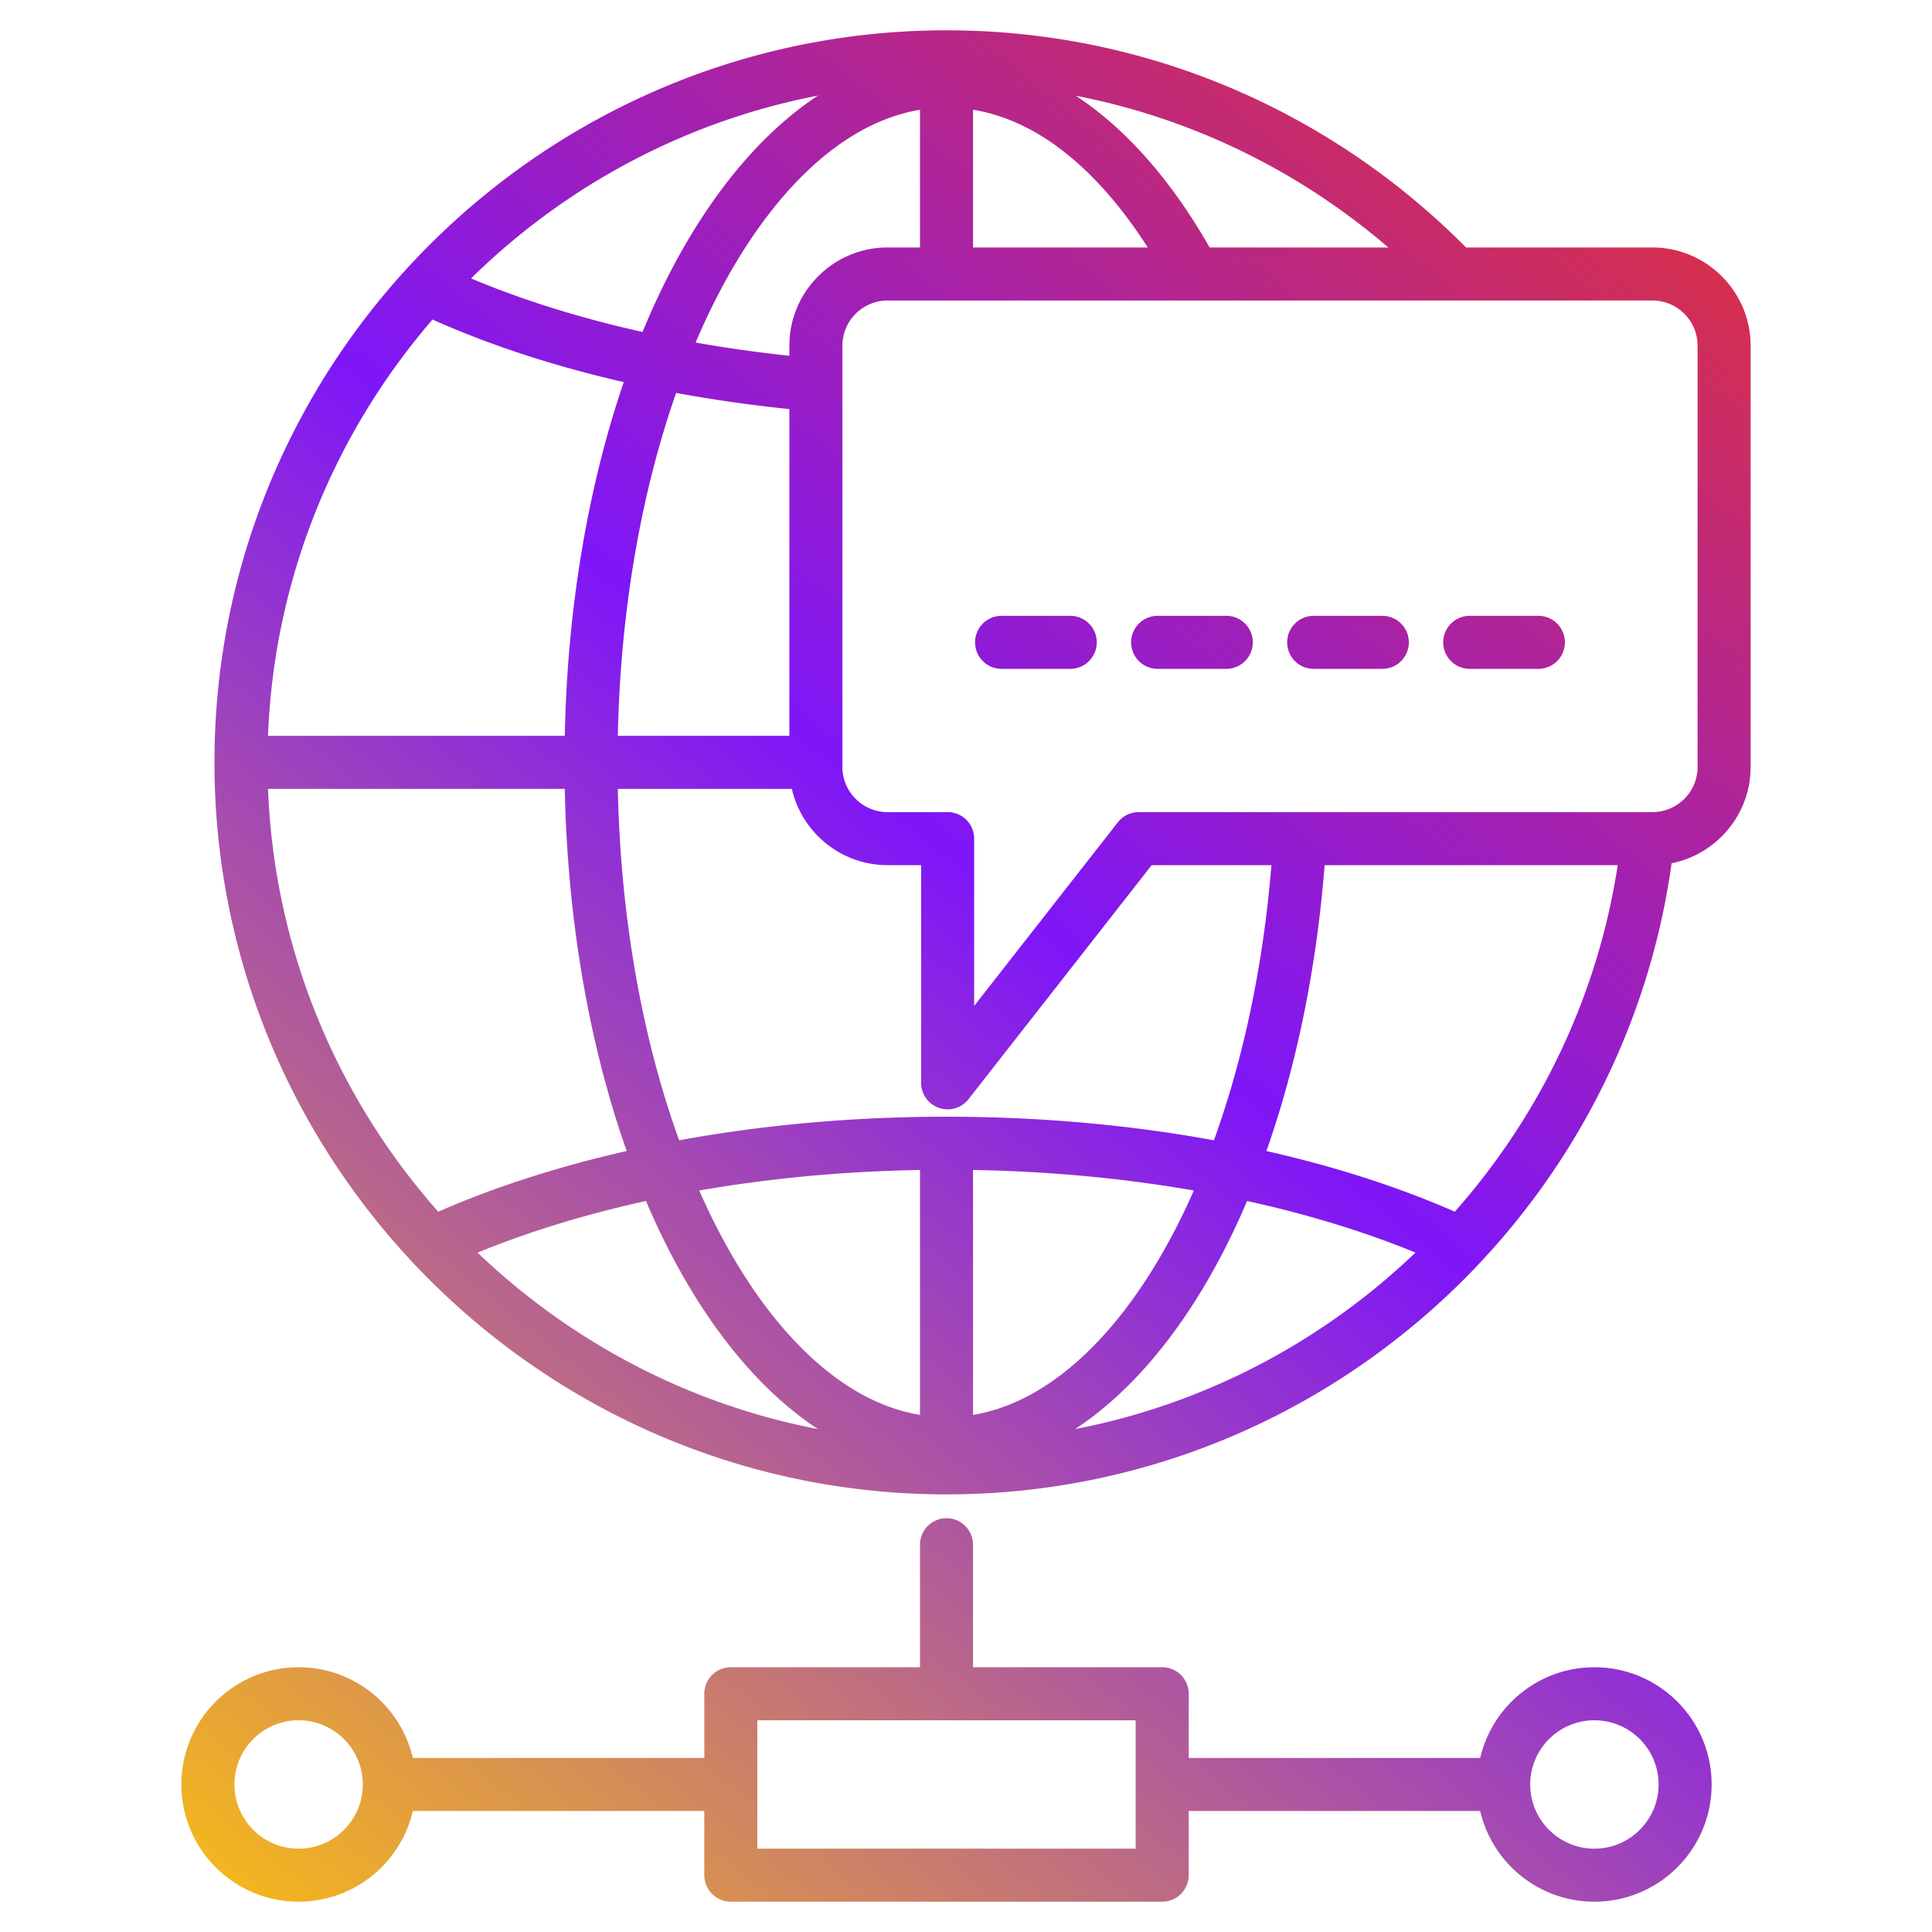 <svg xmlns="http://www.w3.org/2000/svg" version="1.1" xmlns:xlink="http://www.w3.org/1999/xlink" width="512" height="512" x="0" y="0" viewBox="0 0 510 510" style="enable-background:new 0 0 512 512" xml:space="preserve" fill-rule="evenodd"><g><linearGradient id="a" x1="0" x2="1" y1="0" y2="0" gradientTransform="matrix(-414.233 494 -494 -414.233 462.116 8)" gradientUnits="userSpaceOnUse"><stop stop-opacity="1" stop-color="#e93528" offset="0"></stop><stop stop-opacity="1" stop-color="#7e16f8" offset="0.469"></stop><stop stop-opacity="1" stop-color="#f8bc16" offset="1"></stop></linearGradient><path fill="url(#a)" d="M108.975 478.056C105.799 491.768 93.499 502 78.827 502c-17.078 0-30.943-13.865-30.943-30.944 0-17.078 13.865-30.944 30.943-30.944 14.672 0 26.972 10.233 30.148 23.944h76.945v-16.944a7 7 0 0 1 7-7h49.935v-32.338c0-3.863 3.137-7 7-7 3.864 0 7 3.137 7 7v32.338h49.936a7 7 0 0 1 7 7v16.944h76.945c3.176-13.711 15.476-23.944 30.147-23.944 17.079 0 30.944 13.866 30.944 30.944 0 17.079-13.865 30.944-30.944 30.944-14.671 0-26.971-10.232-30.147-23.944h-76.945V495a7 7 0 0 1-7 7H192.92a7 7 0 0 1-7-7v-16.944zm-13.204-7c0-9.351-7.592-16.944-16.944-16.944-9.351 0-16.943 7.593-16.943 16.944 0 9.352 7.592 16.944 16.943 16.944 9.352 0 16.944-7.592 16.944-16.944zm204.02-16.944H199.92V488h99.871zm104.148 16.944c0 9.352 7.593 16.944 16.944 16.944 9.352 0 16.944-7.592 16.944-16.944 0-9.351-7.592-16.944-16.944-16.944-9.351 0-16.944 7.593-16.944 16.944zm37.32-243.173c-5.608 40.355-23.757 76.796-50.366 105.233-35.307 37.73-85.504 61.364-141.038 61.364-55.531 0-105.726-23.632-141.033-61.359-32.357-34.577-52.207-80.988-52.207-131.881 0-50.049 19.197-95.763 50.608-130.15C142.604 32.356 193.48 8 249.855 8c53.527 0 102.096 21.957 137.152 57.33h49.206c14.262 0 25.903 11.641 25.903 25.903v111.242c0 12.536-8.995 23.048-20.857 25.408zM366.485 65.33c-23.152-19.904-51.41-34.019-82.49-40.057 13.232 8.716 25.27 22.4 35.322 40.057zM215.924 25.233c-35.262 6.806-66.901 24.008-91.584 48.266 13.533 5.689 28.765 10.459 45.278 14.13 11.734-28.513 27.884-50.267 46.306-62.396zM114.172 84.347c-25.695 29.771-41.799 68.03-43.421 109.893h78.338c.679-34.333 6.325-66.308 15.565-93.379-18.585-4.25-35.59-9.846-50.482-16.514zM70.751 208.24c1.653 42.679 18.36 81.612 44.934 111.624 14.73-6.461 31.479-11.887 49.74-16.021-9.696-27.538-15.638-60.326-16.336-95.603zm55.322 122.422c24.419 23.367 55.398 39.931 89.831 46.581-17.946-11.815-33.732-32.763-45.376-60.209-16.157 3.548-31.103 8.149-44.455 13.628zm157.736 46.581c34.437-6.652 65.417-23.218 89.836-46.589-13.352-5.479-28.294-10.079-44.447-13.624-11.648 27.447-27.439 48.396-45.389 60.213zm100.223-57.387c22.328-25.218 37.689-56.733 43.006-91.478h-77.374c-2.152 27.605-7.535 53.241-15.363 75.462 18.254 4.131 35 9.554 49.731 16.016zm-48.412-91.478h-31.611l-48.342 61.776a7 7 0 0 1-12.512-4.314v-57.462h-8.877c-12.281 0-22.619-8.633-25.254-20.138h-45.932c.705 34.34 6.573 66.204 16.187 92.77 21.935-4.018 45.722-6.226 70.576-6.226 24.859 0 48.651 2.205 70.592 6.224 7.708-21.291 13.007-45.986 15.173-72.63zM208.375 194.24v-86.255a372.071 372.071 0 0 1-29.896-4.268c-9.139 26.109-14.702 57.147-15.387 90.523zm0-100.331v-2.676c0-14.262 11.642-25.903 25.903-25.903h8.577V28.979c-11.204 1.859-21.74 8.118-31.274 17.656-10.822 10.828-20.299 25.809-27.959 43.786a358.785 358.785 0 0 0 24.753 3.488zm48.48-28.579h46.124c-12.903-20.149-28.651-33.52-46.124-36.363zm-72.274 248.941c7.631 17.321 16.976 31.738 27.596 42.164 9.377 9.206 19.707 15.245 30.678 17.065v-64.656c-20.404.352-39.992 2.237-58.274 5.427zm72.274 59.229c10.973-1.82 21.305-7.86 30.684-17.066 10.624-10.427 19.971-24.845 27.605-42.167-18.288-3.189-37.88-5.072-58.289-5.423zm43.744-159.122h135.614c6.554 0 11.903-5.35 11.903-11.903V91.233c0-6.554-5.349-11.903-11.903-11.903H234.278c-6.553 0-11.903 5.349-11.903 11.903v111.242c0 6.553 5.35 11.903 11.903 11.903h15.877a7 7 0 0 1 7 7v44.158l37.931-48.472a7.002 7.002 0 0 1 5.513-2.686zm4.989-37.815c-3.863 0-7-3.137-7-7 0-3.864 3.137-7 7-7h18.123c3.863 0 7 3.136 7 7 0 3.863-3.137 7-7 7zm41.193 0c-3.864 0-7-3.137-7-7 0-3.864 3.136-7 7-7h18.122c3.864 0 7 3.136 7 7 0 3.863-3.136 7-7 7zm41.192 0c-3.863 0-7-3.137-7-7 0-3.864 3.137-7 7-7h18.123c3.863 0 7 3.136 7 7 0 3.863-3.137 7-7 7zm-123.577 0c-3.864 0-7-3.137-7-7 0-3.864 3.136-7 7-7h18.122c3.864 0 7 3.136 7 7 0 3.863-3.136 7-7 7z" opacity="1" data-original="url(#a)"></path></g></svg>